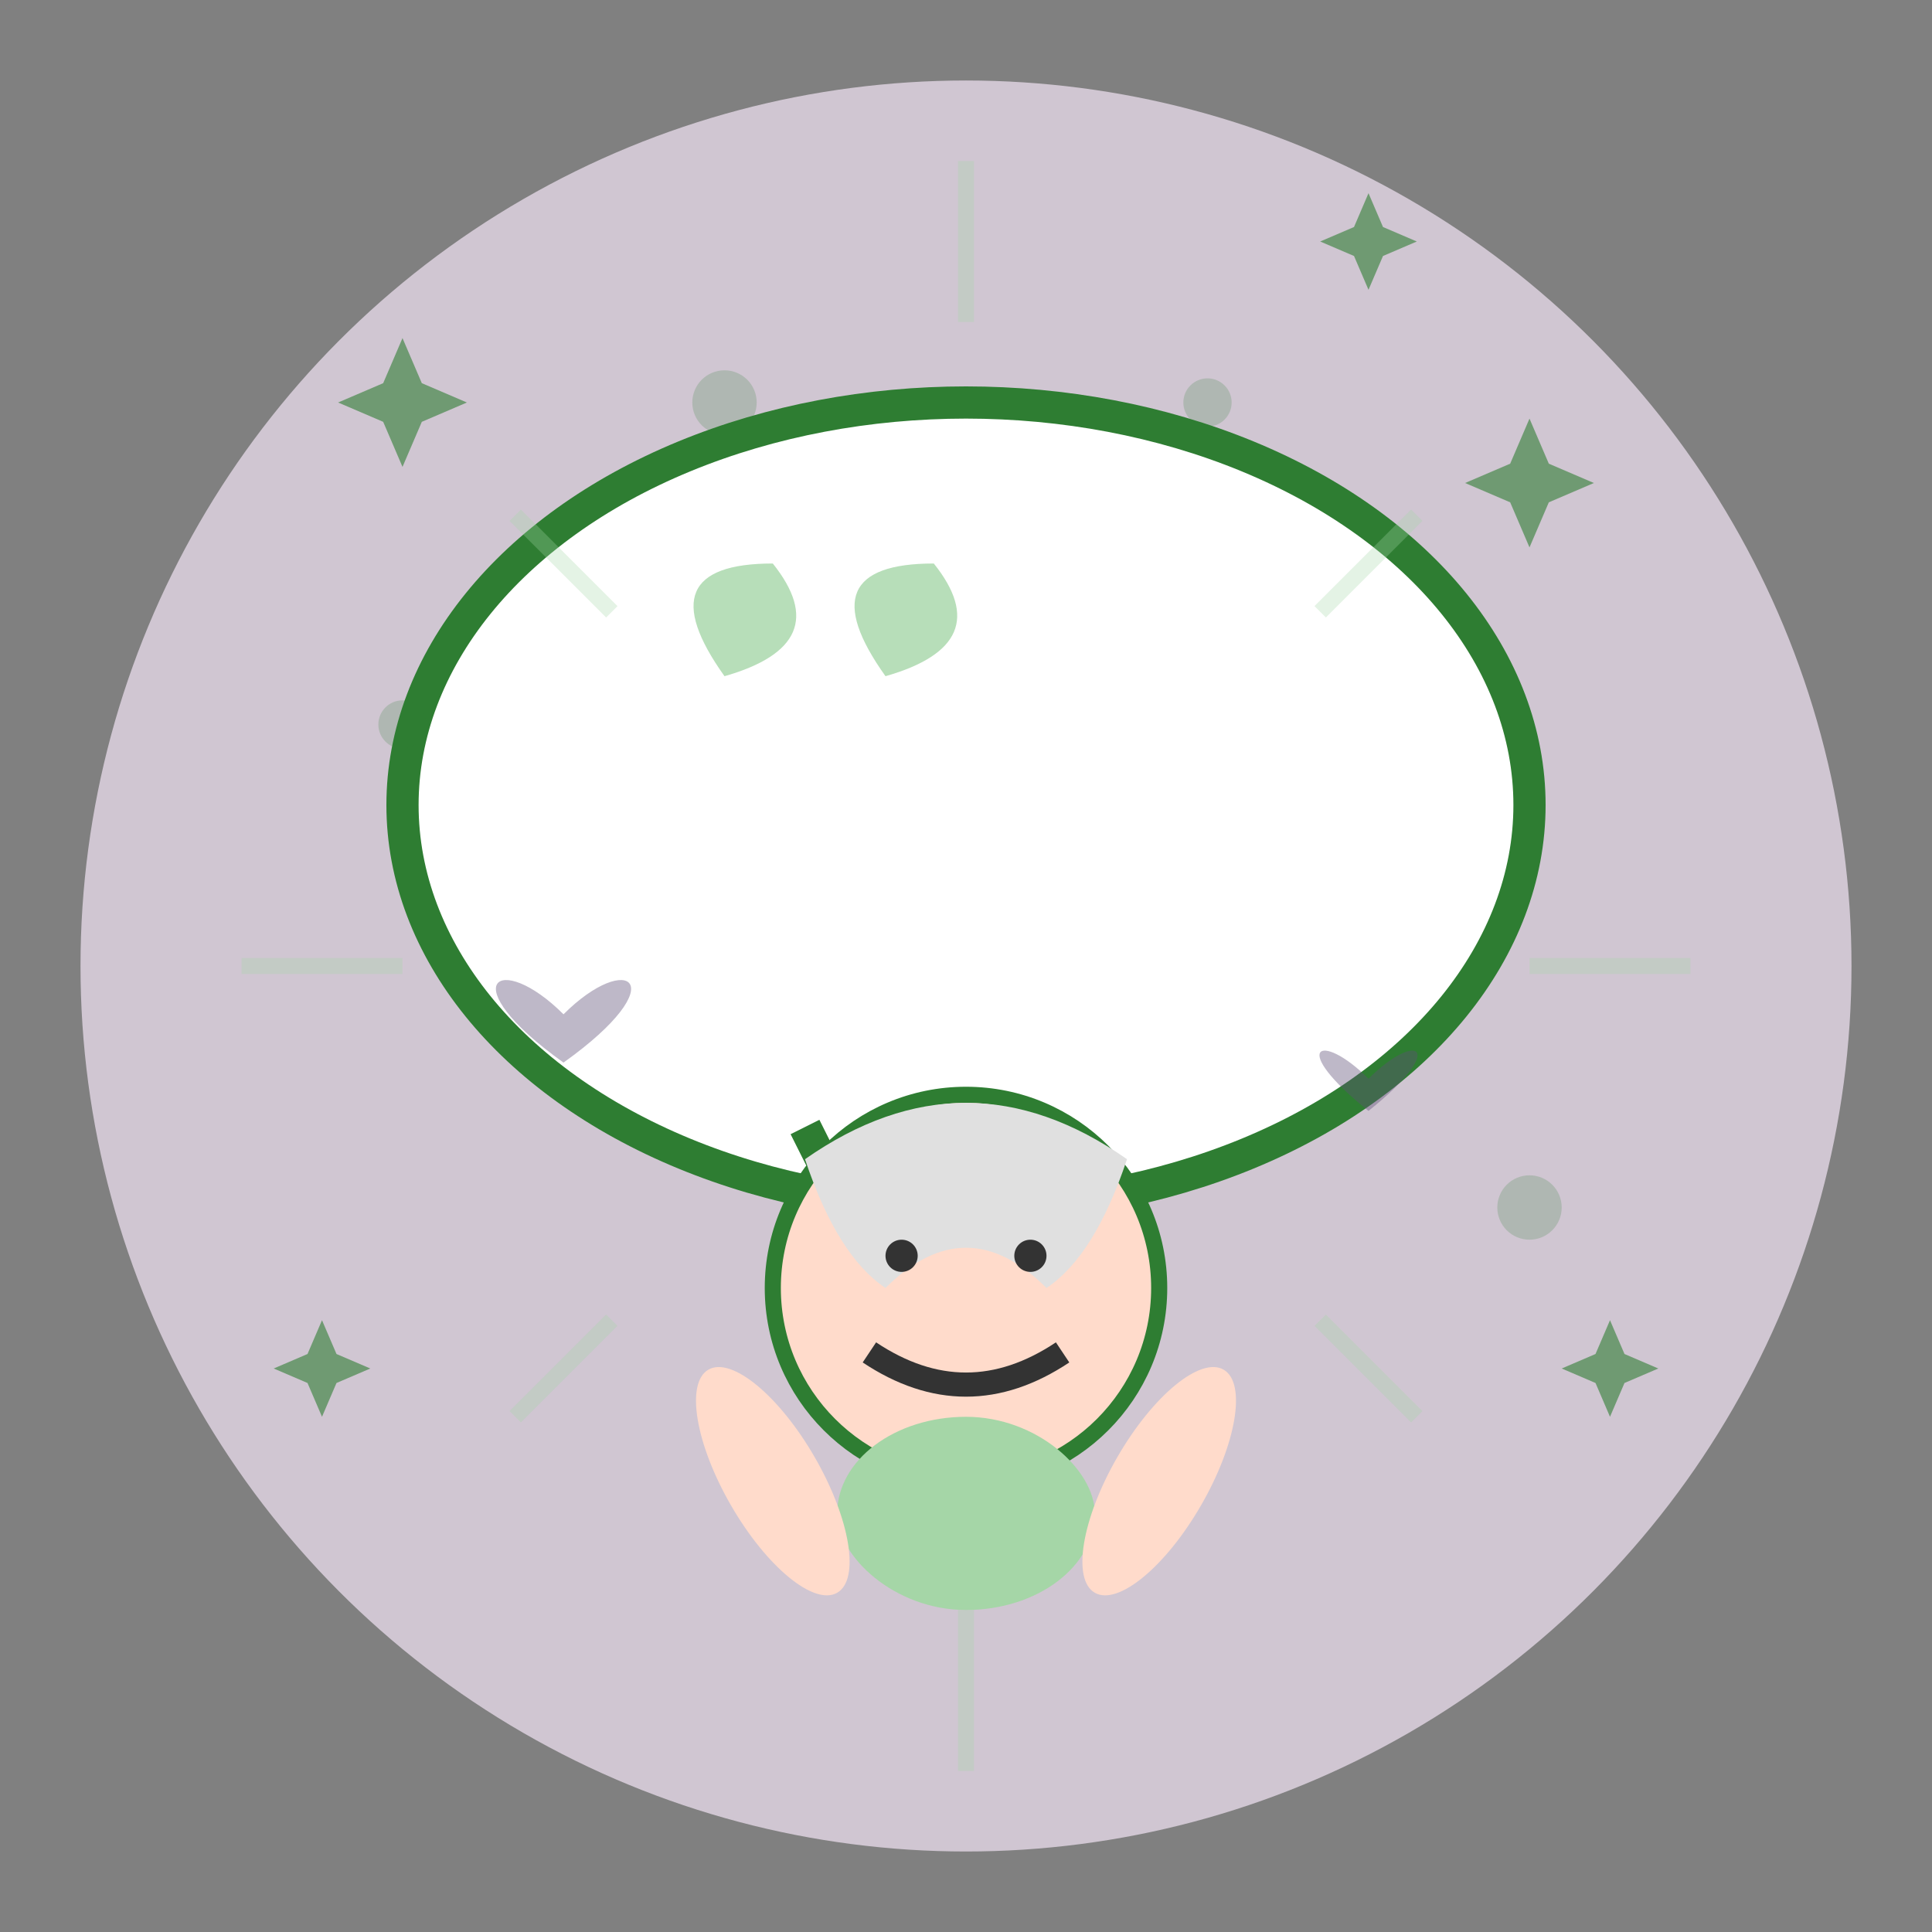 <svg width="120" height="120" viewBox="0 0 120 120" fill="none" xmlns="http://www.w3.org/2000/svg">
  <rect x="0" y="0" width="120" height="120" fill="#808080" stroke="none"/>
  <!-- Background circle -->
  <circle cx="60" cy="60" r="55" fill="#F3E5F5" opacity="0.7"/>
  
  <!-- Speech bubble -->
  <g transform="translate(60, 50)">
    <ellipse cx="0" cy="0" rx="35" ry="25" fill="white" stroke="#2E7D32" stroke-width="2"/>
    <path d="M -10 20 L -5 30 L 5 20" fill="white" stroke="#2E7D32" stroke-width="2"/>
  </g>
  
  <!-- Quote marks inside speech bubble -->
  <g transform="translate(60, 50)" fill="#A5D6A7" opacity="0.8">
    <path d="M -15 -8 Q -20 -15 -12 -15 Q -8 -10 -15 -8"/>
    <path d="M -5 -8 Q -10 -15 -2 -15 Q 2 -10 -5 -8"/>
  </g>
  
  <!-- Happy senior person -->
  <g transform="translate(60, 90)">
    <!-- Head -->
    <circle cx="0" cy="-10" r="12" fill="#FFDBCB" stroke="#2E7D32" stroke-width="1"/>
    
    <!-- Gray hair -->
    <path d="M -10 -18 Q 0 -25 10 -18 Q 8 -12 5 -10 Q 0 -15 -5 -10 Q -8 -12 -10 -18" fill="#E0E0E0"/>
    
    <!-- Smiling face -->
    <circle cx="-4" cy="-12" r="1" fill="#333"/>
    <circle cx="4" cy="-12" r="1" fill="#333"/>
    <path d="M -6 -6 Q 0 -2 6 -6" stroke="#333" stroke-width="1.5" fill="none"/>
    
    <!-- Body -->
    <rect x="-8" y="-2" width="16" height="12" rx="8" fill="#A5D6A7"/>
    
    <!-- Arms showing joy -->
    <ellipse cx="-12" cy="2" rx="3" ry="8" fill="#FFDBCB" transform="rotate(-30 -12 2)"/>
    <ellipse cx="12" cy="2" rx="3" ry="8" fill="#FFDBCB" transform="rotate(30 12 2)"/>
  </g>
  
  <!-- Stars showing satisfaction -->
  <g fill="#2E7D32" opacity="0.6">
    <!-- Star 1 -->
    <g transform="translate(25, 25)">
      <path d="M0,-4 L1.2,-1.2 L4,0 L1.2,1.2 L0,4 L-1.2,1.2 L-4,0 L-1.2,-1.2 Z"/>
    </g>
    
    <!-- Star 2 -->
    <g transform="translate(95, 30)">
      <path d="M0,-4 L1.2,-1.2 L4,0 L1.2,1.2 L0,4 L-1.2,1.2 L-4,0 L-1.2,-1.2 Z"/>
    </g>
    
    <!-- Star 3 -->
    <g transform="translate(20, 85)">
      <path d="M0,-3 L0.9,-0.9 L3,0 L0.9,0.9 L0,3 L-0.9,0.9 L-3,0 L-0.9,-0.9 Z"/>
    </g>
    
    <!-- Star 4 -->
    <g transform="translate(100, 85)">
      <path d="M0,-3 L0.9,-0.9 L3,0 L0.9,0.9 L0,3 L-0.9,0.9 L-3,0 L-0.9,-0.9 Z"/>
    </g>
    
    <!-- Star 5 -->
    <g transform="translate(85, 15)">
      <path d="M0,-3 L0.9,-0.9 L3,0 L0.9,0.9 L0,3 L-0.9,0.9 L-3,0 L-0.9,-0.9 Z"/>
    </g>
  </g>
  
  <!-- Heart symbols showing love for the practice -->
  <g fill="#5D4E75" opacity="0.4">
    <g transform="translate(35, 60)">
      <path d="M0,3 C-4,-1 -7,1 0,6 C7,1 4,-1 0,3 Z"/>
    </g>
    
    <g transform="translate(85, 65)">
      <path d="M0,2 C-3,-1 -5,0 0,4 C5,0 3,-1 0,2 Z"/>
    </g>
  </g>
  
  <!-- Positive energy radiating lines -->
  <g stroke="#A5D6A7" stroke-width="1" opacity="0.3">
    <line x1="60" y1="10" x2="60" y2="20"/>
    <line x1="105" y1="60" x2="95" y2="60"/>
    <line x1="60" y1="110" x2="60" y2="100"/>
    <line x1="15" y1="60" x2="25" y2="60"/>
    
    <line x1="88" y1="32" x2="82" y2="38"/>
    <line x1="88" y1="88" x2="82" y2="82"/>
    <line x1="32" y1="32" x2="38" y2="38"/>
    <line x1="32" y1="88" x2="38" y2="82"/>
  </g>
  
  <!-- Decorative wellness dots -->
  <g fill="#2E7D32" opacity="0.2">
    <circle cx="45" cy="25" r="2"/>
    <circle cx="75" cy="25" r="1.5"/>
    <circle cx="25" cy="45" r="1.5"/>
    <circle cx="95" cy="75" r="2"/>
  </g>
</svg>
